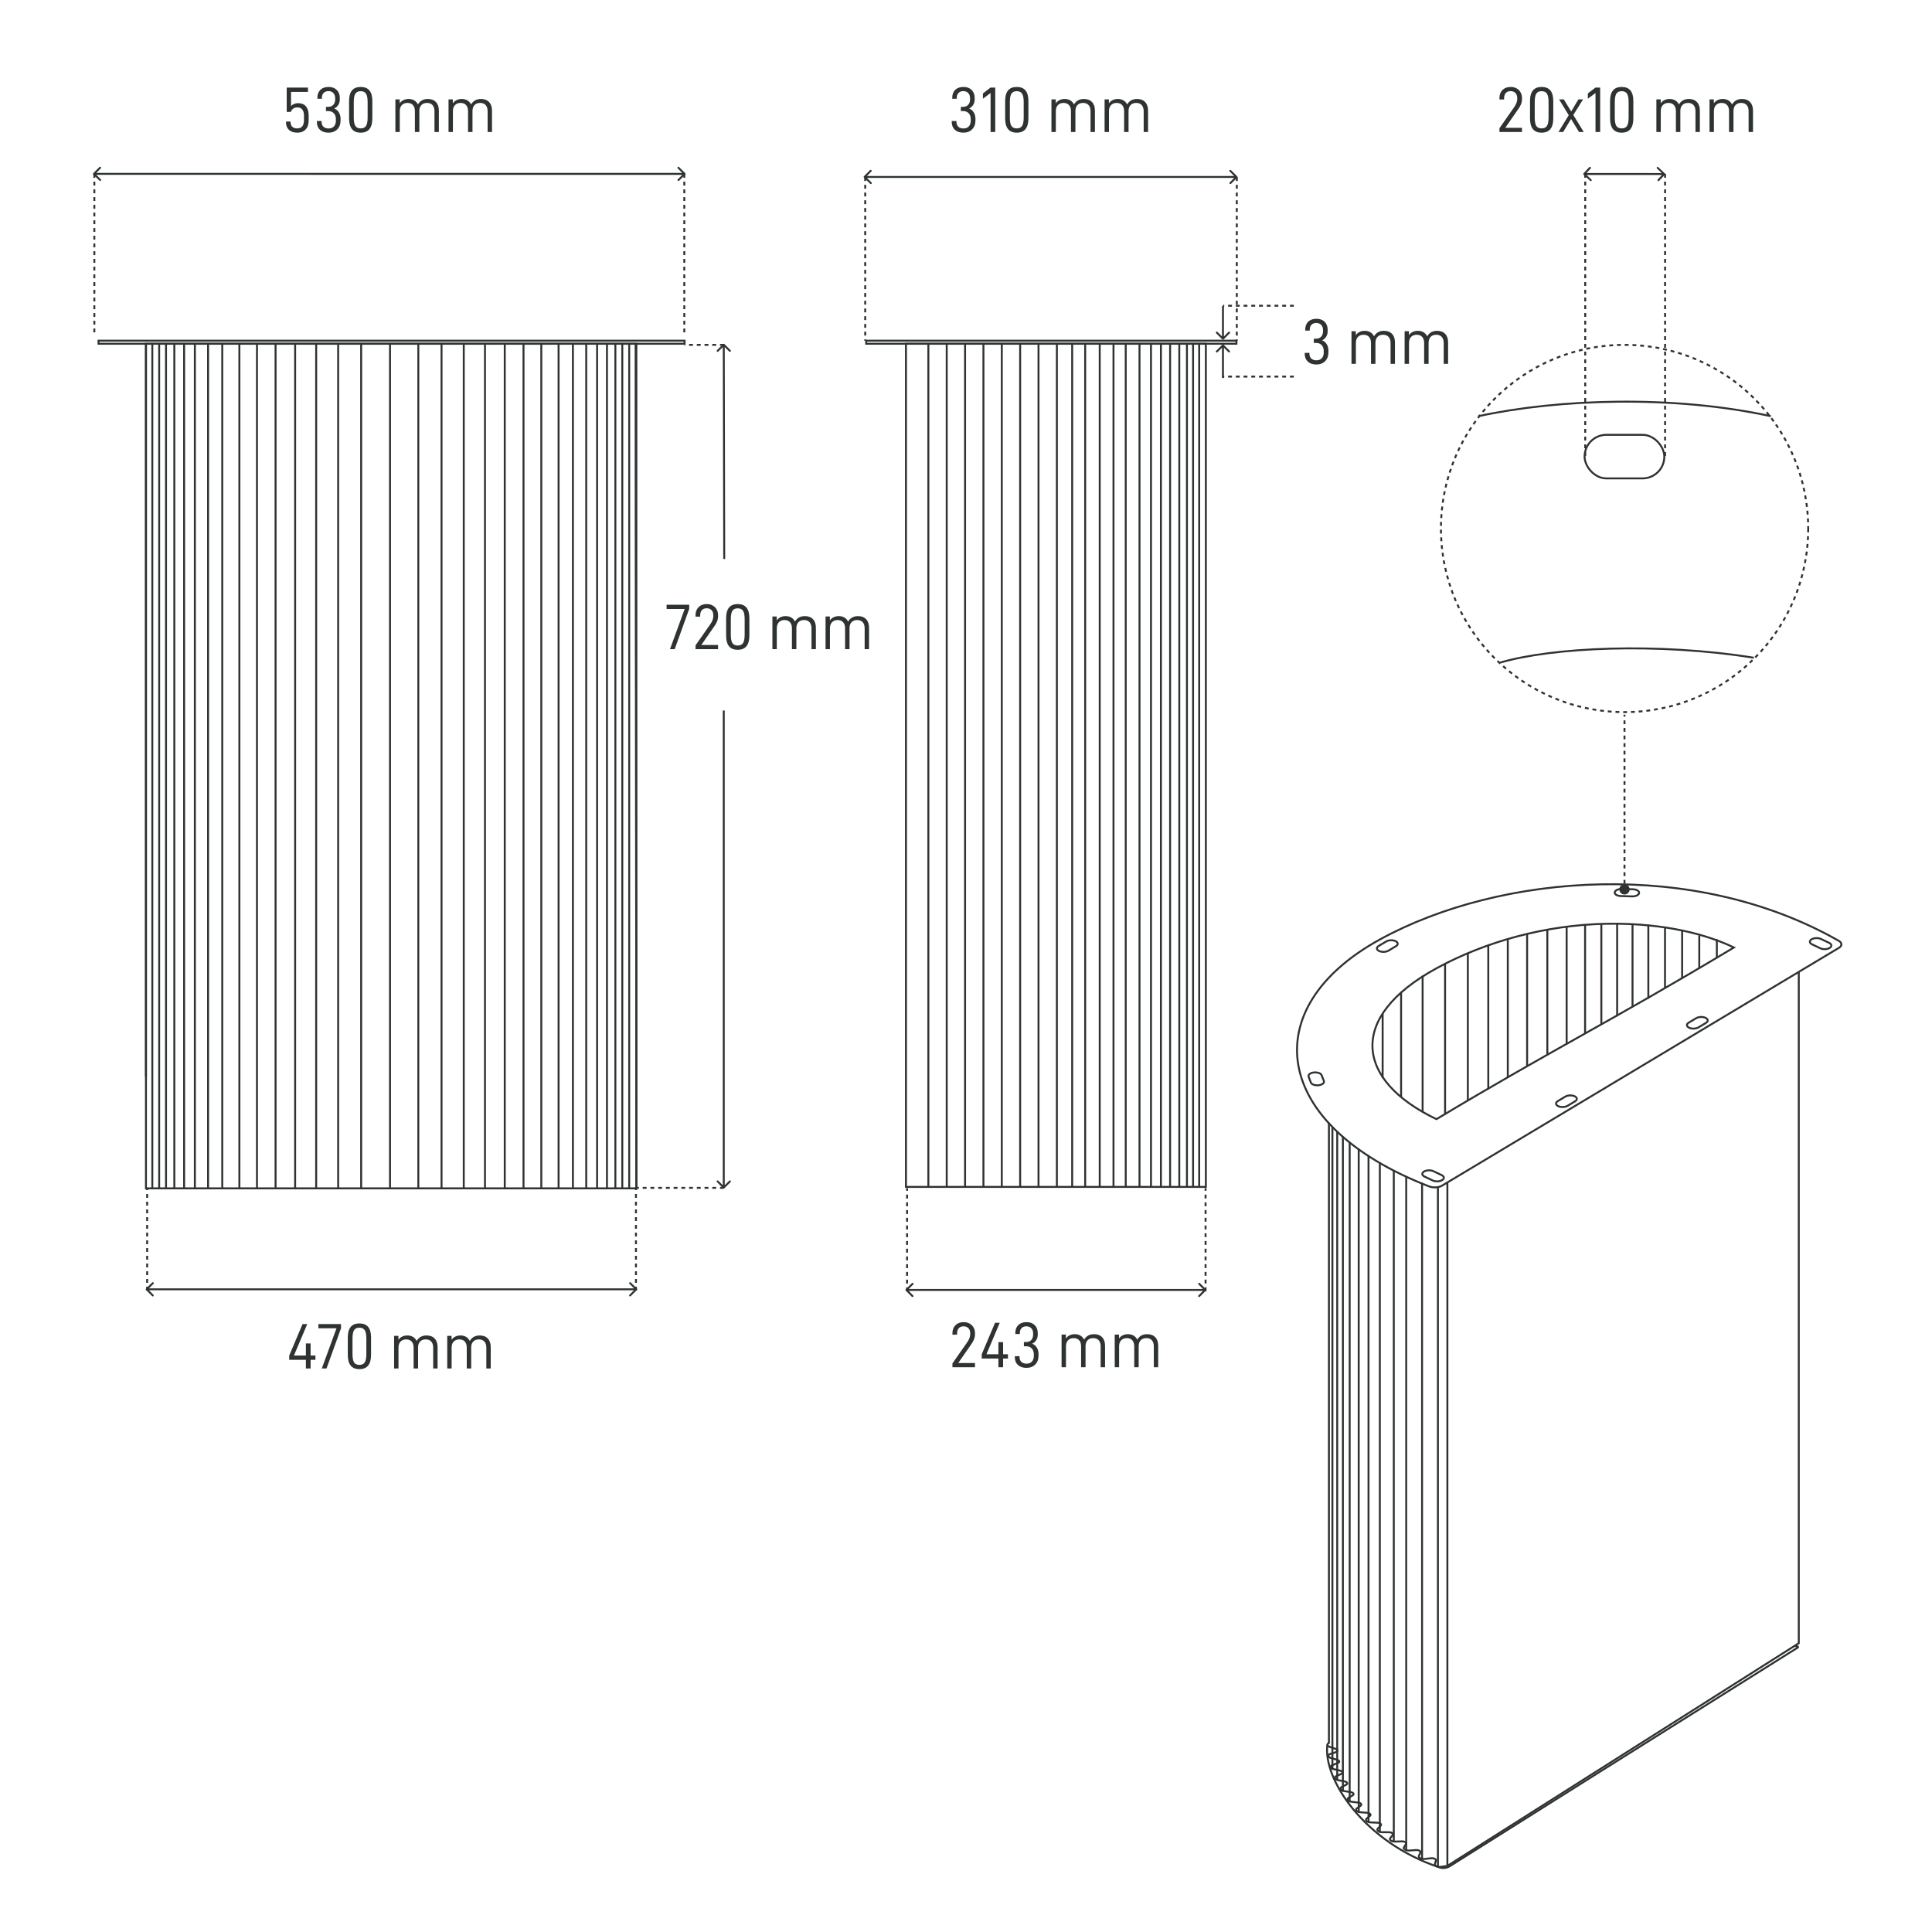 <svg xmlns="http://www.w3.org/2000/svg" fill="none" viewBox="0 0 3000 3000" height="3000" width="3000">
<rect x="0" y="0" width="3000" height="3000" fill="#808080" stroke="none"/>
<g clip-path="url(#clip0_131_7372)">
<rect fill="white" height="3000" width="3000"></rect>
<rect stroke-width="3" stroke="#2E3231" height="1311.52" width="761.487" y="533.747" x="226.651"></rect>
<path stroke-width="3" stroke="#2E3231" d="M226.654 533.747C226.654 981.864 226.654 1223.6 226.654 1671.71M236.526 533.747L236.526 1845.26M247.159 533.747L247.159 1845.26M257.794 533.747L257.794 1845.26M270.707 533.747L270.707 1845.26M285.899 533.747L285.899 1845.26M323.106 533.747L323.106 1845.26M302.602 533.747L302.602 1845.26M371.709 533.747L371.709 1845.26M345.129 533.747L345.129 1845.26M399.048 533.747L399.048 1845.26M427.907 533.747L427.907 1845.26M458.287 533.747L458.287 1845.26M490.944 533.747L490.944 1845.26M525.111 533.747L525.111 1845.26M560.806 533.747L560.806 1845.26M605.615 533.747L605.615 1845.26"></path>
<path stroke-width="3" stroke="#2E3231" d="M986.996 533.747C986.996 981.864 988.144 1397.14 988.144 1845.26M977.027 533.747L977.027 1845.26M966.29 533.747L966.29 1845.26M955.55 533.747L955.55 1845.26M942.512 533.747L942.512 1845.26M927.171 533.747L927.171 1845.26M889.6 533.747L889.6 1845.26M910.304 533.747L910.304 1845.26M840.521 533.747L840.521 1845.26M867.361 533.747L867.361 1845.26M812.915 533.747L812.915 1845.26M783.773 533.747L783.773 1845.26M753.096 533.747L753.096 1845.26M720.118 533.747L720.118 1845.26M685.618 533.747L685.618 1845.26M649.573 533.747L649.573 1845.26"></path>
<rect stroke-width="3" stroke="#2E3231" height="4.752" width="909.983" y="529" x="153"></rect>
<rect stroke-width="3" stroke="#2E3231" height="1309.26" width="465.683" y="533.744" x="1406.77"></rect>
<rect stroke-width="3" stroke="#2E3231" height="4.744" width="574.976" y="529" x="1345"></rect>
<line stroke-width="3" stroke="#2E3231" y2="1843" x2="1441.54" y1="533.744" x1="1441.54"></line>
<line stroke-width="3" stroke="#2E3231" y2="1843" x2="1470.05" y1="533.744" x1="1470.05"></line>
<line stroke-width="3" stroke="#2E3231" y2="1843" x2="1498.55" y1="533.744" x1="1498.55"></line>
<line stroke-width="3" stroke="#2E3231" y2="1843" x2="1527.07" y1="533.744" x1="1527.07"></line>
<line stroke-width="3" stroke="#2E3231" y2="1843" x2="1555.59" y1="533.744" x1="1555.59"></line>
<line stroke-width="3" stroke="#2E3231" y2="1843" x2="1584.09" y1="533.744" x1="1584.09"></line>
<line stroke-width="3" stroke="#2E3231" y2="1843" x2="1612.6" y1="533.744" x1="1612.6"></line>
<line stroke-width="3" stroke="#2E3231" y2="1843" x2="1641.12" y1="533.744" x1="1641.12"></line>
<line stroke-width="3" stroke="#2E3231" y2="1843" x2="1664.88" y1="533.744" x1="1664.88"></line>
<line stroke-width="3" stroke="#2E3231" y2="1843" x2="1707.64" y1="533.744" x1="1707.64"></line>
<line stroke-width="3" stroke="#2E3231" y2="1843" x2="1729.03" y1="533.744" x1="1729.03"></line>
<line stroke-width="3" stroke="#2E3231" y2="1843" x2="1748.03" y1="533.744" x1="1748.03"></line>
<line stroke-width="3" stroke="#2E3231" y2="1843" x2="1769.42" y1="533.744" x1="1769.42"></line>
<line stroke-width="3" stroke="#2E3231" y2="1843" x2="1787.23" y1="533.744" x1="1787.23"></line>
<line stroke-width="3" stroke="#2E3231" y2="1843" x2="1802.67" y1="533.744" x1="1802.67"></line>
<line stroke-width="3" stroke="#2E3231" y2="1843" x2="1816.94" y1="533.744" x1="1816.94"></line>
<line stroke-width="3" stroke="#2E3231" y2="1843" x2="1831.2" y1="533.744" x1="1831.2"></line>
<line stroke-width="3" stroke="#2E3231" y2="1843" x2="1843.07" y1="533.744" x1="1843.07"></line>
<line stroke-width="3" stroke="#2E3231" y2="1843" x2="1852.59" y1="533.744" x1="1852.59"></line>
<line stroke-width="3" stroke="#2E3231" y2="1843" x2="1862.08" y1="533.744" x1="1862.08"></line>
<line stroke-width="3" stroke="#2E3231" y2="1843" x2="1685.06" y1="533.744" x1="1685.06"></line>
<path stroke-width="3" stroke="#2E3231" d="M2140.76 1468.9C2136.93 1471.19 2137.23 1474.68 2141.42 1476.7C2143.45 1477.65 2145.98 1478.1 2148.51 1478.07C2151.28 1478 2154.01 1477.38 2156.01 1476.18L2167.69 1469.2C2171.52 1466.88 2171.22 1463.39 2166.99 1461.4C2165 1460.45 2162.43 1460 2159.93 1460.03C2157.17 1460.09 2154.44 1460.71 2152.44 1461.92L2140.76 1468.93M2649.05 1588.3C2652.88 1585.99 2652.62 1582.5 2648.39 1580.51C2646.39 1579.56 2643.83 1579.1 2641.33 1579.14C2638.57 1579.2 2635.83 1579.82 2633.84 1581.03L2622.15 1588.04C2618.32 1590.33 2618.62 1593.82 2622.82 1595.84C2624.85 1596.79 2627.38 1597.24 2629.91 1597.21C2632.64 1597.14 2635.37 1596.52 2637.37 1595.32L2649.05 1588.34M2841.07 1471.94C2844.9 1469.65 2844.6 1466.16 2840.41 1464.14L2827.59 1458.04C2825.56 1457.09 2823.03 1456.64 2820.49 1456.67C2817.76 1456.73 2815.03 1457.35 2813.04 1458.56C2809.21 1460.88 2809.51 1464.34 2813.7 1466.36L2826.52 1472.49C2828.52 1473.44 2831.08 1473.89 2833.58 1473.86C2836.34 1473.8 2839.07 1473.18 2841.07 1471.97M2047.69 1685.13C2053.29 1684.44 2056.85 1681.48 2055.68 1678.51L2052.15 1669.47C2051.12 1666.83 2046.76 1665.1 2041.93 1665.2C2041.3 1665.2 2040.63 1665.26 2039.97 1665.33C2034.41 1666.01 2030.85 1668.98 2032.01 1671.95L2035.54 1681.02C2036.54 1683.63 2040.93 1685.39 2045.76 1685.29C2046.39 1685.29 2047.06 1685.23 2047.69 1685.16M2517.43 1380.4C2512.17 1380.49 2507.78 1382.71 2507.35 1385.58C2506.88 1388.62 2511.14 1391.23 2516.8 1391.39L2534.12 1391.91C2534.45 1391.91 2534.78 1391.91 2535.11 1391.91C2540.38 1391.81 2544.77 1389.6 2545.2 1386.72C2545.67 1383.69 2541.41 1381.08 2535.75 1380.88L2518.43 1380.36C2518.1 1380.36 2517.77 1380.36 2517.43 1380.36M2855.36 1460.97C2860.58 1463.98 2860.65 1468.71 2855.39 1471.87C2580.73 1636.42 2495.63 1687.45 2239.28 1841.04C2236.38 1842.76 2232.42 1843.71 2228.39 1843.78C2225.19 1843.84 2221.93 1843.35 2219.2 1842.28C1973.38 1747.24 1949.14 1565.21 2142.62 1458.85C2235.75 1407.7 2358.61 1375.6 2486.74 1373.15C2612.19 1370.74 2742.72 1396.71 2855.36 1460.97ZM2230.56 1737.8C2414.68 1627.47 2495.23 1589.41 2692.47 1471.25C2637.43 1445.02 2566.78 1433.05 2493.83 1434.45C2400.46 1436.25 2306.9 1461.92 2230.56 1503.58C2091.07 1579.7 2105.1 1677.97 2230.56 1737.8ZM2445.81 1710.09C2449.64 1707.8 2449.34 1704.31 2445.15 1702.29C2443.12 1701.34 2440.59 1700.89 2438.06 1700.92C2435.33 1700.98 2432.6 1701.6 2430.6 1702.81L2418.91 1709.82C2415.08 1712.11 2415.35 1715.6 2419.58 1717.62C2421.57 1718.57 2424.14 1719.02 2426.64 1718.99C2429.4 1718.93 2432.13 1718.31 2434.13 1717.1L2445.81 1710.09ZM2239.28 1832.52C2243.11 1830.2 2242.81 1826.75 2238.58 1824.72L2225.79 1818.62C2223.76 1817.64 2221.2 1817.22 2218.67 1817.25C2215.94 1817.32 2213.21 1817.94 2211.24 1819.15C2207.41 1821.43 2207.68 1824.92 2211.91 1826.94L2224.73 1833.04C2226.73 1833.99 2229.29 1834.45 2231.82 1834.41C2234.55 1834.35 2237.28 1833.73 2239.28 1832.52Z"></path>
<path stroke-width="3" stroke="#2E3231" d="M2247.48 1836.75V2897.3M2247.48 2897.3L2793.13 2551.57V1509.43M2247.48 2897.3L2237.69 2898.79C2232.46 2899.57 2227.11 2897.12 2228.02 2894.34L2229.72 2889.14C2230.39 2886.96 2226.4 2885 2222.24 2885.46L2212.24 2886.58C2206.91 2887.17 2201.88 2884.52 2203.17 2881.81L2205.62 2876.71C2206.64 2874.59 2202.88 2872.48 2198.65 2872.76L2188.47 2873.49C2183.03 2873.88 2178.37 2871.07 2180.07 2868.42L2183.24 2863.45C2184.57 2861.37 2181.08 2859.15 2176.78 2859.27L2166.45 2859.6C2160.94 2859.79 2156.67 2856.81 2158.74 2854.25L2162.63 2849.44C2164.25 2847.47 2161.1 2845.11 2156.79 2845.08L2146.37 2845.02C2140.82 2844.98 2136.94 2841.88 2139.39 2839.42L2143.98 2834.8C2145.88 2832.89 2143.03 2830.43 2138.71 2830.26L2128.27 2829.79C2122.7 2829.55 2119.28 2826.34 2122.09 2824L2127.33 2819.57C2129.55 2817.73 2127.07 2815.22 2122.74 2814.87L2112.33 2814.02C2106.79 2813.58 2103.83 2810.26 2106.95 2808.04L2112.83 2803.86C2115.3 2802.12 2113.15 2799.53 2108.88 2799.01L2098.54 2797.78C2093.08 2797.13 2090.54 2793.72 2094.01 2791.63L2100.53 2787.71C2103.22 2786.07 2101.48 2783.42 2097.25 2782.75L2087.08 2781.17C2081.67 2780.31 2079.62 2776.82 2083.38 2774.88L2090.47 2771.24C2093.42 2769.73 2092.01 2767.01 2087.87 2766.19L2077.89 2764.22C2072.59 2763.18 2071.01 2759.63 2075.09 2757.87L2082.73 2754.52C2085.9 2753.11 2084.89 2750.39 2080.84 2749.42L2071.11 2747.09C2065.93 2745.87 2064.87 2742.28 2069.21 2740.69L2077.33 2737.65C2080.72 2736.4 2080.09 2733.66 2076.15 2732.54L2066.75 2729.87C2061.73 2728.47 2061.17 2724.88 2065.74 2723.45L2074.35 2720.76C2077.9 2719.64 2077.67 2716.88 2073.91 2715.63L2064.86 2712.62C2060.99 2711.35 2060.18 2708.82 2062.47 2707.21L2063.54 2706.29"></path>
<path stroke-linecap="round" stroke-width="3" stroke="#2E3231" d="M2232.78 2898.35L2232.78 1843.78"></path>
<path stroke-linecap="round" stroke-width="3" stroke="#2E3231" d="M2208.18 2885.48L2208.18 1837.93"></path>
<path stroke-linecap="round" stroke-width="3" stroke="#2E3231" d="M2183.58 2872L2183.58 1827.38M2164.26 2859.12L2164.26 1818.02M2142.59 2844.48L2142.59 1806.3M2125.02 2829.26L2125.02 1795.18M2109.8 2813.45L2109.8 1785.22M2095.75 2797.05L2095.75 1774.68M2085.21 2780.66L2085.21 1765.9M2076.42 2763.68L2076.42 1757.7M2068.94 2746.7L2068.94 1751.26M2063.55 2706.29L2063.54 1744.24"></path>
<path stroke-width="3" stroke="#2E3231" d="M2061.21 2709.22C2053.78 2761.8 2117.76 2860.69 2235.19 2899.69C2240.69 2901.52 2246.67 2900.69 2251.57 2897.6C2333.59 2845.79 2637.98 2654.47 2791.55 2558.34C2792.33 2557.85 2792.04 2556.69 2791.13 2556.54L2786.7 2555.8"></path>
<path stroke-linecap="round" stroke-width="3" stroke="#2E3231" d="M2146.97 1673.03L2146.97 1574.34M2175.61 1702.36L2175.61 1542.79M2209.02 1724.83L2209.02 1516.2M2243.91 1729.63L2243.91 1497.79M2279.26 1707.81L2279.26 1480.74M2310.99 1690.08L2310.99 1468.47M2341.31 1672.35L2341.31 1460.41M2371.31 1654.62L2371.31 1450.74M2402.68 1636.89L2402.68 1444.6M2432.68 1620.53L2432.68 1439.14M2461.32 1604.16L2461.32 1436.42M2486.55 1589.84L2486.55 1435.73M2511.1 1576.89L2511.1 1434.34M2534.97 1561.89L2534.97 1435.73M2559.52 1549.61L2559.52 1437.1M2585.43 1533.25L2585.43 1441.19M2612.02 1518.24L2612.02 1445.28M2638.62 1503.24L2638.62 1453.46M2665.89 1486.88L2665.89 1459.6"></path>
<line stroke-dasharray="6 6" stroke-width="3" stroke="#2E3231" y2="708" x2="2461.53" y1="270" x1="2461.53"></line>
<line stroke-dasharray="6 6" stroke-width="3" stroke="#2E3231" y2="708" x2="2585.53" y1="270" x1="2585.53"></line>
<path fill="#2E3231" d="M2585.08 269.125C2585.7 269.712 2585.76 270.664 2585.22 271.251L2576.34 280.816C2575.79 281.403 2574.85 281.403 2574.23 280.816C2573.61 280.229 2573.54 279.277 2574.09 278.69L2581.98 270.187L2572.98 261.683C2572.36 261.095 2572.29 260.144 2572.84 259.557C2573.38 258.97 2574.33 258.97 2574.95 259.557L2585.08 269.125ZM2459 271.234C2458.38 270.647 2458.32 269.695 2458.86 269.108L2467.74 259.543C2468.29 258.956 2469.23 258.956 2469.85 259.543C2470.47 260.13 2470.54 261.082 2469.99 261.669L2462.1 270.172L2471.1 278.676C2471.72 279.263 2471.79 280.215 2471.24 280.802C2470.7 281.389 2469.75 281.389 2469.13 280.802L2459 271.234ZM2584.19 271.691L2460.08 271.675L2459.89 268.668L2584 268.684L2584.19 271.691Z"></path>
<path fill="#2E3231" d="M2328.34 199.1L2351.54 165.9C2354.47 161.567 2355.94 157.533 2355.94 153.8L2355.94 152.3C2355.94 148.967 2355 146.333 2353.14 144.4C2351.27 142.467 2348.77 141.5 2345.64 141.5C2342.5 141.5 2340.04 142.467 2338.24 144.4C2336.44 146.267 2335.54 149.033 2335.54 152.7L2335.54 154.5L2328.34 154.5L2328.34 152.3C2328.34 147.1 2329.9 142.933 2333.04 139.8C2336.24 136.6 2340.5 135 2345.84 135C2349.3 135 2352.37 135.767 2355.04 137.3C2357.7 138.767 2359.74 140.8 2361.14 143.4C2362.6 146 2363.34 148.9 2363.34 152.1L2363.34 153.8C2363.34 156.6 2362.84 159.267 2361.84 161.8C2360.84 164.333 2359.34 166.967 2357.34 169.7L2337.34 198.5L2363.34 198.5L2363.34 205L2328.34 205L2328.34 199.1ZM2375.81 183.9L2375.81 156.7C2375.81 142.233 2381.81 135 2393.81 135C2405.88 135 2411.91 142.233 2411.91 156.7L2411.91 183.9C2411.91 198.633 2405.88 206 2393.81 206C2381.81 206 2375.81 198.633 2375.81 183.9ZM2393.81 199.4C2397.68 199.4 2400.45 198.1 2402.11 195.5C2403.78 192.9 2404.61 188.567 2404.61 182.5L2404.61 158.5C2404.61 152.433 2403.78 148.1 2402.11 145.5C2400.45 142.9 2397.68 141.6 2393.81 141.6C2389.95 141.6 2387.18 142.9 2385.51 145.5C2383.91 148.1 2383.11 152.433 2383.11 158.5L2383.11 182.5C2383.11 188.567 2383.91 192.9 2385.51 195.5C2387.18 198.1 2389.95 199.4 2393.81 199.4ZM2451.93 205L2439.53 184.7L2427.23 205L2419.93 205L2435.93 178.9L2420.93 154.3L2428.23 154.3L2439.73 173.1L2450.93 154.3L2458.23 154.3L2443.03 178.5L2459.23 205L2451.93 205ZM2477.52 144.4L2465.62 153.3L2465.62 145.1L2477.42 136L2484.72 136L2484.72 205L2477.52 205L2477.52 144.4ZM2500.13 183.9L2500.13 156.7C2500.13 142.233 2506.13 135 2518.13 135C2530.2 135 2536.23 142.233 2536.23 156.7L2536.23 183.9C2536.23 198.633 2530.2 206 2518.13 206C2506.13 206 2500.13 198.633 2500.13 183.9ZM2518.13 199.4C2522 199.4 2524.76 198.1 2526.43 195.5C2528.1 192.9 2528.93 188.567 2528.93 182.5L2528.93 158.5C2528.93 152.433 2528.1 148.1 2526.43 145.5C2524.76 142.9 2522 141.6 2518.13 141.6C2514.26 141.6 2511.5 142.9 2509.83 145.5C2508.23 148.1 2507.43 152.433 2507.43 158.5L2507.43 182.5C2507.43 188.567 2508.23 192.9 2509.83 195.5C2511.5 198.1 2514.26 199.4 2518.13 199.4ZM2572.03 154.3L2578.73 154.3L2578.73 160.5C2580.19 158.3 2582.09 156.633 2584.43 155.5C2586.83 154.3 2589.49 153.7 2592.43 153.7C2595.89 153.7 2598.86 154.433 2601.33 155.9C2603.79 157.367 2605.69 159.467 2607.03 162.2C2610.36 156.533 2615.49 153.7 2622.43 153.7C2627.83 153.7 2632.03 155.3 2635.03 158.5C2638.03 161.633 2639.53 166.033 2639.53 171.7L2639.53 205L2632.73 205L2632.73 172.7C2632.73 168.5 2631.69 165.3 2629.63 163.1C2627.63 160.9 2624.79 159.8 2621.13 159.8C2617.39 159.8 2614.46 160.933 2612.33 163.2C2610.26 165.4 2609.23 168.467 2609.23 172.4L2609.23 205L2602.33 205L2602.33 172.7C2602.33 168.5 2601.29 165.3 2599.23 163.1C2597.23 160.9 2594.39 159.8 2590.73 159.8C2587.13 159.8 2584.23 160.933 2582.03 163.2C2579.89 165.4 2578.83 168.567 2578.83 172.7L2578.83 205L2572.03 205L2572.03 154.3ZM2654.54 154.3L2661.24 154.3L2661.24 160.5C2662.71 158.3 2664.61 156.633 2666.94 155.5C2669.34 154.3 2672.01 153.7 2674.94 153.7C2678.41 153.7 2681.38 154.433 2683.84 155.9C2686.31 157.367 2688.21 159.467 2689.54 162.2C2692.88 156.533 2698.01 153.7 2704.94 153.7C2710.34 153.7 2714.54 155.3 2717.54 158.5C2720.54 161.633 2722.04 166.033 2722.04 171.7L2722.04 205L2715.24 205L2715.24 172.7C2715.24 168.5 2714.21 165.3 2712.14 163.1C2710.14 160.9 2707.31 159.8 2703.64 159.8C2699.91 159.8 2696.98 160.933 2694.84 163.2C2692.78 165.4 2691.74 168.467 2691.74 172.4L2691.74 205L2684.84 205L2684.84 172.7C2684.84 168.5 2683.81 165.3 2681.74 163.1C2679.74 160.9 2676.91 159.8 2673.24 159.8C2669.64 159.8 2666.74 160.933 2664.54 163.2C2662.41 165.4 2661.34 168.567 2661.34 172.7L2661.34 205L2654.54 205L2654.54 154.3Z"></path>
<path stroke-width="3" stroke="#2E3231" d="M2295.58 646.261C2421.02 619.04 2599.15 613.404 2749.68 646.258"></path>
<path stroke-width="3" stroke="#2E3231" d="M2329.45 1028.86C2410.99 1005.02 2574.06 997.497 2723.33 1021.33"></path>
<rect stroke-width="3" stroke="#2E3231" rx="33.836" height="67.672" width="123.822" y="675.188" x="2460.54"></rect>
<circle stroke-dasharray="6 6" stroke-width="3" stroke="#2E3231" r="285.134" cy="820.632" cx="2522.63"></circle>
<path fill="#2E3231" d="M2522.5 1373C2518.08 1373 2514.5 1376.58 2514.5 1381C2514.5 1385.42 2518.08 1389 2522.5 1389C2526.92 1389 2530.5 1385.42 2530.5 1381C2530.5 1376.58 2526.92 1373 2522.5 1373ZM2521 1109.77L2521 1112.71L2524 1112.71L2524 1109.77H2521ZM2521 1118.61L2521 1124.51L2524 1124.51L2524 1118.61L2521 1118.61ZM2521 1130.4L2521 1136.3L2524 1136.3L2524 1130.4L2521 1130.4ZM2521 1142.2L2521 1148.09L2524 1148.09L2524 1142.2L2521 1142.2ZM2521 1153.99L2521 1159.89L2524 1159.89L2524 1153.99L2521 1153.99ZM2521 1165.78L2521 1171.68L2524 1171.68L2524 1165.78L2521 1165.78ZM2521 1177.57L2521 1183.47L2524 1183.47L2524 1177.57L2521 1177.57ZM2521 1189.37L2521 1195.26L2524 1195.26L2524 1189.37L2521 1189.37ZM2521 1201.16L2521 1207.06L2524 1207.06L2524 1201.16L2521 1201.16ZM2521 1212.95L2521 1218.85L2524 1218.85L2524 1212.95L2521 1212.95ZM2521 1224.75L2521 1230.64L2524 1230.64L2524 1224.75L2521 1224.75ZM2521 1236.54L2521 1242.43L2524 1242.43L2524 1236.54L2521 1236.54ZM2521 1248.33L2521 1254.23L2524 1254.23L2524 1248.33L2521 1248.33ZM2521 1260.12L2521 1266.02L2524 1266.02L2524 1260.12L2521 1260.12ZM2521 1271.92L2521 1277.81L2524 1277.81L2524 1271.92L2521 1271.92ZM2521 1283.71L2521 1289.61L2524 1289.61L2524 1283.71L2521 1283.71ZM2521 1295.5L2521 1301.4L2524 1301.4L2524 1295.5L2521 1295.5ZM2521 1307.3L2521 1313.19L2524 1313.19L2524 1307.3L2521 1307.3ZM2521 1319.09L2521 1324.98L2524 1324.98L2524 1319.09L2521 1319.09ZM2521 1330.88L2521 1336.78L2524 1336.78L2524 1330.88L2521 1330.88ZM2521 1342.67L2521 1348.57L2524 1348.57L2524 1342.67L2521 1342.67ZM2521 1354.47L2521 1360.36L2524 1360.36L2524 1354.47L2521 1354.47ZM2521 1366.26L2521 1372.16L2524 1372.16L2524 1366.26L2521 1366.26ZM2521 1378.05L2521 1381L2524 1381L2524 1378.05L2521 1378.05Z"></path>
<line stroke-dasharray="6 6" stroke-width="3" stroke="#2E3231" y2="535.5" x2="1063.01" y1="535.5" x1="1124.01"></line>
<line stroke-dasharray="6 6" stroke-width="3" stroke="#2E3231" y2="1844.5" x2="988.008" y1="1844.5" x1="1124.01"></line>
<path fill="#2E3231" d="M1124.91 1845.06C1124.33 1845.65 1123.38 1845.65 1122.79 1845.06L1113.25 1835.52C1112.66 1834.94 1112.66 1833.99 1113.25 1833.4C1113.83 1832.81 1114.78 1832.81 1115.37 1833.4L1123.85 1841.88L1132.34 1833.39C1132.92 1832.8 1133.87 1832.8 1134.46 1833.39C1135.05 1833.97 1135.05 1834.92 1134.46 1835.51L1124.91 1845.06ZM1122.79 534.249C1123.37 533.662 1124.32 533.659 1124.91 534.243L1134.48 543.761C1135.06 544.345 1135.07 545.295 1134.48 545.882C1133.9 546.47 1132.95 546.473 1132.36 545.889L1123.86 537.428L1115.39 545.938C1114.81 546.526 1113.86 546.529 1113.27 545.945C1112.68 545.36 1112.68 544.411 1113.26 543.823L1122.79 534.249ZM1122.35 1844L1122.35 1103.31L1125.35 1103.31L1125.35 1844L1122.35 1844ZM1123.08 868.004L1122.35 535.311L1125.35 535.302L1126.08 867.995L1123.08 868.004Z"></path>
<path fill="#2E3231" d="M1070.17 939L1070.17 945.6L1047.67 1008L1040.37 1008L1063.17 945.6L1035.07 945.6L1035.07 939L1070.17 939ZM1080.03 1002.1L1103.23 968.9C1106.17 964.567 1107.63 960.534 1107.63 956.8L1107.63 955.3C1107.63 951.967 1106.7 949.334 1104.83 947.4C1102.97 945.467 1100.47 944.5 1097.33 944.5C1094.2 944.5 1091.73 945.467 1089.93 947.4C1088.13 949.267 1087.23 952.034 1087.23 955.7L1087.23 957.5L1080.03 957.5L1080.03 955.3C1080.03 950.1 1081.6 945.934 1084.73 942.8C1087.93 939.6 1092.2 938 1097.53 938C1101 938 1104.07 938.767 1106.73 940.3C1109.4 941.767 1111.43 943.8 1112.83 946.4C1114.3 949 1115.03 951.9 1115.03 955.1L1115.03 956.8C1115.03 959.6 1114.53 962.267 1113.53 964.8C1112.53 967.334 1111.03 969.967 1109.03 972.7L1089.03 1001.5L1115.03 1001.5L1115.03 1008L1080.03 1008L1080.03 1002.1ZM1127.51 986.9L1127.51 959.7C1127.51 945.234 1133.51 938 1145.51 938C1157.58 938 1163.61 945.234 1163.61 959.7L1163.61 986.9C1163.61 1001.63 1157.58 1009 1145.51 1009C1133.51 1009 1127.51 1001.63 1127.51 986.9ZM1145.51 1002.4C1149.38 1002.4 1152.15 1001.1 1153.81 998.5C1155.48 995.9 1156.31 991.567 1156.31 985.5L1156.31 961.5C1156.31 955.434 1155.48 951.1 1153.81 948.5C1152.15 945.9 1149.38 944.6 1145.51 944.6C1141.65 944.6 1138.88 945.9 1137.21 948.5C1135.61 951.1 1134.81 955.434 1134.81 961.5L1134.81 985.5C1134.81 991.567 1135.61 995.9 1137.21 998.5C1138.88 1001.1 1141.65 1002.4 1145.51 1002.4ZM1199.41 957.3L1206.11 957.3L1206.11 963.5C1207.57 961.3 1209.47 959.634 1211.81 958.5C1214.21 957.3 1216.87 956.7 1219.81 956.7C1223.27 956.7 1226.24 957.434 1228.71 958.9C1231.17 960.367 1233.07 962.467 1234.41 965.2C1237.74 959.534 1242.87 956.7 1249.81 956.7C1255.21 956.7 1259.41 958.3 1262.41 961.5C1265.41 964.634 1266.91 969.034 1266.91 974.7L1266.91 1008L1260.11 1008L1260.11 975.7C1260.11 971.5 1259.07 968.3 1257.01 966.1C1255.01 963.9 1252.17 962.8 1248.51 962.8C1244.77 962.8 1241.84 963.934 1239.71 966.2C1237.64 968.4 1236.61 971.467 1236.61 975.4L1236.61 1008L1229.71 1008L1229.71 975.7C1229.71 971.5 1228.67 968.3 1226.61 966.1C1224.61 963.9 1221.77 962.8 1218.11 962.8C1214.51 962.8 1211.61 963.934 1209.41 966.2C1207.27 968.4 1206.21 971.567 1206.21 975.7L1206.21 1008L1199.41 1008L1199.41 957.3ZM1281.93 957.3L1288.63 957.3L1288.63 963.5C1290.09 961.3 1291.99 959.634 1294.33 958.5C1296.73 957.3 1299.39 956.7 1302.33 956.7C1305.79 956.7 1308.76 957.434 1311.23 958.9C1313.69 960.367 1315.59 962.467 1316.93 965.2C1320.26 959.534 1325.39 956.7 1332.33 956.7C1337.73 956.7 1341.93 958.3 1344.93 961.5C1347.93 964.634 1349.43 969.034 1349.43 974.7L1349.43 1008L1342.63 1008L1342.63 975.7C1342.63 971.5 1341.59 968.3 1339.53 966.1C1337.53 963.9 1334.69 962.8 1331.03 962.8C1327.29 962.8 1324.36 963.934 1322.23 966.2C1320.16 968.4 1319.13 971.467 1319.13 975.4L1319.13 1008L1312.23 1008L1312.23 975.7C1312.23 971.5 1311.19 968.3 1309.13 966.1C1307.13 963.9 1304.29 962.8 1300.63 962.8C1297.03 962.8 1294.13 963.934 1291.93 966.2C1289.79 968.4 1288.73 971.567 1288.73 975.7L1288.73 1008L1281.93 1008L1281.93 957.3Z"></path>
<line stroke-dasharray="6 6" stroke-width="3" stroke="#2E3231" y2="520" x2="146.5" y1="270.078" x1="146.5"></line>
<line stroke-dasharray="6 6" stroke-width="3" stroke="#2E3231" y2="520.001" x2="1062.57" y1="270.078" x1="1062.57"></line>
<path fill="#2E3231" d="M1064.06 268.924C1064.64 269.51 1064.65 270.459 1064.07 271.045L1054.57 280.591C1053.99 281.177 1053.04 281.177 1052.45 280.591C1051.86 280.005 1051.85 279.056 1052.44 278.47L1060.88 269.985L1052.35 261.499C1051.76 260.913 1051.76 259.963 1052.34 259.378C1052.92 258.792 1053.87 258.792 1054.46 259.378L1064.06 268.924ZM144.859 271.036C144.27 270.45 144.265 269.5 144.848 268.914L154.345 259.369C154.928 258.783 155.878 258.783 156.466 259.369C157.055 259.954 157.06 260.904 156.477 261.49L148.036 269.975L156.564 278.461C157.153 279.046 157.158 279.996 156.575 280.582C155.992 281.168 155.042 281.168 154.453 280.582L144.859 271.036ZM1063.01 271.485L145.922 271.475L145.907 268.475L1062.99 268.485L1063.01 271.485Z"></path>
<path fill="#2E3231" d="M461.608 206C456.141 206 451.841 204.567 448.708 201.7C445.641 198.833 444.108 194.933 444.108 190V188.7H451.108V189.4C451.108 192.6 452.008 195.067 453.808 196.8C455.608 198.533 458.174 199.4 461.508 199.4C468.508 199.4 472.008 195.067 472.008 186.4V179.9C472.008 175.5 471.141 172.233 469.408 170.1C467.741 167.9 465.141 166.8 461.608 166.8C459.141 166.8 457.041 167.433 455.308 168.7C453.574 169.9 452.341 171.6 451.608 173.8H445.208V136H478.208V142.7H451.908V164.7C453.108 163.367 454.641 162.3 456.508 161.5C458.374 160.633 460.408 160.2 462.608 160.2C468.141 160.2 472.308 161.867 475.108 165.2C477.908 168.533 479.308 173.3 479.308 179.5V187C479.308 193 477.741 197.667 474.608 201C471.474 204.333 467.141 206 461.608 206ZM510.145 206C504.612 206 500.212 204.533 496.945 201.6C493.679 198.6 492.045 194.567 492.045 189.5V187.9H499.345V189.2C499.345 192.4 500.312 194.933 502.245 196.8C504.245 198.6 506.912 199.5 510.245 199.5C513.779 199.5 516.545 198.433 518.545 196.3C520.545 194.1 521.545 191.167 521.545 187.5V184.9C521.545 181.1 520.479 178.1 518.345 175.9C516.279 173.633 513.412 172.5 509.745 172.5H506.145V165.9H509.645C512.979 165.9 515.612 164.867 517.545 162.8C519.479 160.667 520.445 157.9 520.445 154.5V152.5C520.445 149.167 519.512 146.5 517.645 144.5C515.779 142.5 513.245 141.5 510.045 141.5C506.845 141.5 504.345 142.433 502.545 144.3C500.745 146.167 499.845 148.667 499.845 151.8V153.4H492.845V151.6C492.845 146.533 494.379 142.5 497.445 139.5C500.579 136.5 504.845 135 510.245 135C515.579 135 519.812 136.567 522.945 139.7C526.079 142.767 527.645 146.9 527.645 152.1V154.3C527.645 157.633 526.845 160.533 525.245 163C523.645 165.467 521.545 167.3 518.945 168.5C522.145 169.7 524.579 171.733 526.245 174.6C527.979 177.4 528.845 180.767 528.845 184.7V187.1C528.845 192.833 527.112 197.433 523.645 200.9C520.245 204.3 515.745 206 510.145 206ZM542.057 183.9V156.7C542.057 142.233 548.057 135 560.057 135C572.124 135 578.157 142.233 578.157 156.7V183.9C578.157 198.633 572.124 206 560.057 206C548.057 206 542.057 198.633 542.057 183.9ZM560.057 199.4C563.924 199.4 566.69 198.1 568.357 195.5C570.024 192.9 570.857 188.567 570.857 182.5V158.5C570.857 152.433 570.024 148.1 568.357 145.5C566.69 142.9 563.924 141.6 560.057 141.6C556.19 141.6 553.424 142.9 551.757 145.5C550.157 148.1 549.357 152.433 549.357 158.5V182.5C549.357 188.567 550.157 192.9 551.757 195.5C553.424 198.1 556.19 199.4 560.057 199.4ZM613.953 154.3H620.653V160.5C622.12 158.3 624.02 156.633 626.353 155.5C628.753 154.3 631.42 153.7 634.353 153.7C637.82 153.7 640.786 154.433 643.253 155.9C645.72 157.367 647.62 159.467 648.953 162.2C652.286 156.533 657.42 153.7 664.353 153.7C669.753 153.7 673.953 155.3 676.953 158.5C679.953 161.633 681.453 166.033 681.453 171.7V205H674.653V172.7C674.653 168.5 673.62 165.3 671.553 163.1C669.553 160.9 666.72 159.8 663.053 159.8C659.32 159.8 656.386 160.933 654.253 163.2C652.186 165.4 651.153 168.467 651.153 172.4V205H644.253V172.7C644.253 168.5 643.22 165.3 641.153 163.1C639.153 160.9 636.32 159.8 632.653 159.8C629.053 159.8 626.153 160.933 623.953 163.2C621.82 165.4 620.753 168.567 620.753 172.7V205H613.953V154.3ZM696.473 154.3H703.173V160.5C704.639 158.3 706.539 156.633 708.873 155.5C711.273 154.3 713.939 153.7 716.873 153.7C720.339 153.7 723.306 154.433 725.773 155.9C728.239 157.367 730.139 159.467 731.473 162.2C734.806 156.533 739.939 153.7 746.873 153.7C752.273 153.7 756.473 155.3 759.473 158.5C762.473 161.633 763.973 166.033 763.973 171.7V205H757.173V172.7C757.173 168.5 756.139 165.3 754.073 163.1C752.073 160.9 749.239 159.8 745.573 159.8C741.839 159.8 738.906 160.933 736.773 163.2C734.706 165.4 733.673 168.467 733.673 172.4V205H726.773V172.7C726.773 168.5 725.739 165.3 723.673 163.1C721.673 160.9 718.839 159.8 715.173 159.8C711.573 159.8 708.673 160.933 706.473 163.2C704.339 165.4 703.273 168.567 703.273 172.7V205H696.473V154.3Z"></path>
<path fill="#2E3231" d="M489.8 2111.5H482.3V2125H475V2111.5H449.1V2104.9L469.8 2056H477.1L456.4 2104.9H475V2086.1H482.3V2104.9H489.8V2111.5ZM529.498 2056V2062.6L506.998 2125H499.698L522.498 2062.6H494.398V2056H529.498ZM540.065 2103.9V2076.7C540.065 2062.23 546.065 2055 558.065 2055C570.132 2055 576.165 2062.23 576.165 2076.7V2103.9C576.165 2118.63 570.132 2126 558.065 2126C546.065 2126 540.065 2118.63 540.065 2103.9ZM558.065 2119.4C561.932 2119.4 564.698 2118.1 566.365 2115.5C568.032 2112.9 568.865 2108.57 568.865 2102.5V2078.5C568.865 2072.43 568.032 2068.1 566.365 2065.5C564.698 2062.9 561.932 2061.6 558.065 2061.6C554.198 2061.6 551.432 2062.9 549.765 2065.5C548.165 2068.1 547.365 2072.43 547.365 2078.5V2102.5C547.365 2108.57 548.165 2112.9 549.765 2115.5C551.432 2118.1 554.198 2119.4 558.065 2119.4ZM611.961 2074.3H618.661V2080.5C620.128 2078.3 622.028 2076.63 624.361 2075.5C626.761 2074.3 629.428 2073.7 632.361 2073.7C635.828 2073.7 638.794 2074.43 641.261 2075.9C643.728 2077.37 645.628 2079.47 646.961 2082.2C650.294 2076.53 655.428 2073.7 662.361 2073.7C667.761 2073.7 671.961 2075.3 674.961 2078.5C677.961 2081.63 679.461 2086.03 679.461 2091.7V2125H672.661V2092.7C672.661 2088.5 671.628 2085.3 669.561 2083.1C667.561 2080.9 664.728 2079.8 661.061 2079.8C657.328 2079.8 654.394 2080.93 652.261 2083.2C650.194 2085.4 649.161 2088.47 649.161 2092.4V2125H642.261V2092.7C642.261 2088.5 641.228 2085.3 639.161 2083.1C637.161 2080.9 634.328 2079.8 630.661 2079.8C627.061 2079.8 624.161 2080.93 621.961 2083.2C619.828 2085.4 618.761 2088.57 618.761 2092.7V2125H611.961V2074.3ZM694.48 2074.3H701.18V2080.5C702.647 2078.3 704.547 2076.63 706.88 2075.5C709.28 2074.3 711.947 2073.7 714.88 2073.7C718.347 2073.7 721.314 2074.43 723.78 2075.9C726.247 2077.37 728.147 2079.47 729.48 2082.2C732.814 2076.53 737.947 2073.7 744.88 2073.7C750.28 2073.7 754.48 2075.3 757.48 2078.5C760.48 2081.63 761.98 2086.03 761.98 2091.7V2125H755.18V2092.7C755.18 2088.5 754.147 2085.3 752.08 2083.1C750.08 2080.9 747.247 2079.8 743.58 2079.8C739.847 2079.8 736.914 2080.93 734.78 2083.2C732.714 2085.4 731.68 2088.47 731.68 2092.4V2125H724.78V2092.7C724.78 2088.5 723.747 2085.3 721.68 2083.1C719.68 2080.9 716.847 2079.8 713.18 2079.8C709.58 2079.8 706.68 2080.93 704.48 2083.2C702.347 2085.4 701.28 2088.57 701.28 2092.7V2125H694.48V2074.3Z"></path>
<line stroke-dasharray="6 6" stroke-width="3" stroke="#2E3231" transform="matrix(7.2033e-08 -1 -1 -2.65251e-08 227 2004)" y2="-1.5" x2="159" y1="-1.5"></line>
<line stroke-dasharray="6 6" stroke-width="3" stroke="#2E3231" transform="matrix(5.89658e-08 -1 -1 -3.24033e-08 986 2004)" y2="-1.5" x2="159" y1="-1.5"></line>
<path fill="#2E3231" d="M989.056 2003.08C989.645 2002.49 989.648 2001.54 989.065 2000.95L979.556 1991.41C978.973 1990.82 978.023 1990.82 977.435 1991.41C976.847 1991.99 976.843 1992.94 977.427 1993.53L985.879 2002.02L977.36 2010.5C976.772 2011.09 976.768 2012.04 977.352 2012.62C977.935 2013.21 978.885 2013.21 979.473 2012.62L989.056 2003.08ZM226.702 2000.96C226.113 2001.55 226.11 2002.5 226.693 2003.08L236.201 2012.63C236.785 2013.21 237.735 2013.21 238.323 2012.63C238.911 2012.04 238.915 2011.09 238.331 2010.51L229.879 2002.02L238.398 1993.54C238.986 1992.95 238.989 1992 238.406 1991.41C237.823 1990.83 236.873 1990.83 236.285 1991.41L226.702 2000.96ZM988.006 2000.52L227.764 2000.52L227.752 2003.52L987.994 2003.52L988.006 2000.52Z"></path>
<line stroke-dasharray="6 6" stroke-width="3" stroke="#2E3231" y2="529.004" x2="1343.5" y1="275.004" x1="1343.5"></line>
<path stroke-dasharray="6 6" stroke-width="3" stroke="#2E3231" d="M1920.5 275.004L1920.5 529.003"></path>
<path fill="#2E3231" d="M1921.05 273.708C1921.64 274.294 1921.65 275.244 1921.07 275.83L1911.6 285.376C1911.02 285.962 1910.07 285.962 1909.48 285.376C1908.89 284.79 1908.88 283.84 1909.46 283.255L1917.88 274.769L1909.32 266.283C1908.73 265.698 1908.73 264.748 1909.31 264.162C1909.89 263.576 1910.84 263.576 1911.43 264.162L1921.05 273.708ZM1341.52 275.82C1340.93 275.235 1340.93 274.285 1341.51 273.699L1350.97 264.153C1351.55 263.567 1352.5 263.567 1353.09 264.153C1353.68 264.739 1353.69 265.688 1353.11 266.274L1344.7 274.76L1353.25 283.245C1353.84 283.831 1353.85 284.781 1353.27 285.367C1352.69 285.953 1351.74 285.953 1351.15 285.367L1341.52 275.82ZM1920.01 276.269L1342.59 276.26L1342.56 273.26L1919.99 273.269L1920.01 276.269Z"></path>
<path fill="#2E3231" d="M1495.97 206C1490.44 206 1486.04 204.533 1482.77 201.6C1479.5 198.6 1477.87 194.567 1477.87 189.5V187.9H1485.17V189.2C1485.17 192.4 1486.14 194.933 1488.07 196.8C1490.07 198.6 1492.74 199.5 1496.07 199.5C1499.6 199.5 1502.37 198.433 1504.37 196.3C1506.37 194.1 1507.37 191.167 1507.37 187.5V184.9C1507.37 181.1 1506.3 178.1 1504.17 175.9C1502.1 173.633 1499.24 172.5 1495.57 172.5H1491.97V165.9H1495.47C1498.8 165.9 1501.44 164.867 1503.37 162.8C1505.3 160.667 1506.27 157.9 1506.27 154.5V152.5C1506.27 149.167 1505.34 146.5 1503.47 144.5C1501.6 142.5 1499.07 141.5 1495.87 141.5C1492.67 141.5 1490.17 142.433 1488.37 144.3C1486.57 146.167 1485.67 148.667 1485.67 151.8V153.4H1478.67V151.6C1478.67 146.533 1480.2 142.5 1483.27 139.5C1486.4 136.5 1490.67 135 1496.07 135C1501.4 135 1505.64 136.567 1508.77 139.7C1511.9 142.767 1513.47 146.9 1513.47 152.1V154.3C1513.47 157.633 1512.67 160.533 1511.07 163C1509.47 165.467 1507.37 167.3 1504.77 168.5C1507.97 169.7 1510.4 171.733 1512.07 174.6C1513.8 177.4 1514.67 180.767 1514.67 184.7V187.1C1514.67 192.833 1512.94 197.433 1509.47 200.9C1506.07 204.3 1501.57 206 1495.97 206ZM1538.18 144.4L1526.28 153.3V145.1L1538.08 136H1545.38V205H1538.18V144.4ZM1560.79 183.9V156.7C1560.79 142.233 1566.79 135 1578.79 135C1590.86 135 1596.89 142.233 1596.89 156.7V183.9C1596.89 198.633 1590.86 206 1578.79 206C1566.79 206 1560.79 198.633 1560.79 183.9ZM1578.79 199.4C1582.66 199.4 1585.43 198.1 1587.09 195.5C1588.76 192.9 1589.59 188.567 1589.59 182.5V158.5C1589.59 152.433 1588.76 148.1 1587.09 145.5C1585.43 142.9 1582.66 141.6 1578.79 141.6C1574.93 141.6 1572.16 142.9 1570.49 145.5C1568.89 148.1 1568.09 152.433 1568.09 158.5V182.5C1568.09 188.567 1568.89 192.9 1570.49 195.5C1572.16 198.1 1574.93 199.4 1578.79 199.4ZM1632.69 154.3H1639.39V160.5C1640.86 158.3 1642.76 156.633 1645.09 155.5C1647.49 154.3 1650.16 153.7 1653.09 153.7C1656.56 153.7 1659.52 154.433 1661.99 155.9C1664.46 157.367 1666.36 159.467 1667.69 162.2C1671.02 156.533 1676.16 153.7 1683.09 153.7C1688.49 153.7 1692.69 155.3 1695.69 158.5C1698.69 161.633 1700.19 166.033 1700.19 171.7V205H1693.39V172.7C1693.39 168.5 1692.36 165.3 1690.29 163.1C1688.29 160.9 1685.46 159.8 1681.79 159.8C1678.06 159.8 1675.12 160.933 1672.99 163.2C1670.92 165.4 1669.89 168.467 1669.89 172.4V205H1662.99V172.7C1662.99 168.5 1661.96 165.3 1659.89 163.1C1657.89 160.9 1655.06 159.8 1651.39 159.8C1647.79 159.8 1644.89 160.933 1642.69 163.2C1640.56 165.4 1639.49 168.567 1639.49 172.7V205H1632.69V154.3ZM1715.21 154.3H1721.91V160.5C1723.38 158.3 1725.28 156.633 1727.61 155.5C1730.01 154.3 1732.68 153.7 1735.61 153.7C1739.08 153.7 1742.04 154.433 1744.51 155.9C1746.98 157.367 1748.88 159.467 1750.21 162.2C1753.54 156.533 1758.68 153.7 1765.61 153.7C1771.01 153.7 1775.21 155.3 1778.21 158.5C1781.21 161.633 1782.71 166.033 1782.71 171.7V205H1775.91V172.7C1775.91 168.5 1774.88 165.3 1772.81 163.1C1770.81 160.9 1767.98 159.8 1764.31 159.8C1760.58 159.8 1757.64 160.933 1755.51 163.2C1753.44 165.4 1752.41 168.467 1752.41 172.4V205H1745.51V172.7C1745.51 168.5 1744.48 165.3 1742.41 163.1C1740.41 160.9 1737.58 159.8 1733.91 159.8C1730.31 159.8 1727.41 160.933 1725.21 163.2C1723.08 165.4 1722.01 168.567 1722.01 172.7V205H1715.21V154.3Z"></path>
<line stroke-dasharray="6 6" stroke-width="3" stroke="#2E3231" transform="matrix(7.08711e-08 -1 -1 -2.696e-08 1407 2005.01)" y2="-1.5" x2="160" y1="-1.5"></line>
<path stroke-dasharray="6 6" stroke-width="3" stroke="#2E3231" d="M1872 2005.01L1872 1845.01"></path>
<path fill="#2E3231" d="M1872.65 2004.06C1873.24 2003.47 1873.24 2002.53 1872.66 2001.94L1863.18 1992.39C1862.6 1991.81 1861.65 1991.81 1861.06 1992.39C1860.47 1992.98 1860.46 1993.93 1861.04 1994.51L1869.47 2003L1860.93 2011.49C1860.34 2012.07 1860.34 2013.02 1860.92 2013.61C1861.5 2014.19 1862.45 2014.19 1863.04 2013.61L1872.65 2004.06ZM1406.4 2001.95C1405.82 2002.53 1405.81 2003.48 1406.39 2004.07L1415.87 2013.61C1416.46 2014.2 1417.41 2014.2 1418 2013.61C1418.59 2013.03 1418.59 2012.08 1418.01 2011.49L1409.58 2003.01L1418.12 1994.52C1418.71 1993.93 1418.72 1992.98 1418.13 1992.4C1417.55 1991.81 1416.6 1991.81 1416.01 1992.4L1406.4 2001.95ZM1871.6 2001.5L1407.47 2001.51L1407.45 2004.51L1871.58 2004.5L1871.6 2001.5Z"></path>
<path fill="#2E3231" d="M1478.94 2117.1L1502.14 2083.9C1505.08 2079.57 1506.54 2075.53 1506.54 2071.8V2070.3C1506.54 2066.97 1505.61 2064.33 1503.74 2062.4C1501.88 2060.47 1499.38 2059.5 1496.24 2059.5C1493.11 2059.5 1490.64 2060.47 1488.84 2062.4C1487.04 2064.27 1486.14 2067.03 1486.14 2070.7V2072.5H1478.94V2070.3C1478.94 2065.1 1480.51 2060.93 1483.64 2057.8C1486.84 2054.6 1491.11 2053 1496.44 2053C1499.91 2053 1502.98 2053.77 1505.64 2055.3C1508.31 2056.77 1510.34 2058.8 1511.74 2061.4C1513.21 2064 1513.94 2066.9 1513.94 2070.1V2071.8C1513.94 2074.6 1513.44 2077.27 1512.44 2079.8C1511.44 2082.33 1509.94 2084.97 1507.94 2087.7L1487.94 2116.5H1513.94V2123H1478.94V2117.1ZM1565.12 2109.5H1557.62V2123H1550.32V2109.5H1524.42V2102.9L1545.12 2054H1552.42L1531.72 2102.9H1550.32V2084.1H1557.62V2102.9H1565.12V2109.5ZM1593.92 2124C1588.39 2124 1583.99 2122.53 1580.72 2119.6C1577.46 2116.6 1575.82 2112.57 1575.82 2107.5V2105.9H1583.12V2107.2C1583.12 2110.4 1584.09 2112.93 1586.02 2114.8C1588.02 2116.6 1590.69 2117.5 1594.02 2117.5C1597.56 2117.5 1600.32 2116.43 1602.32 2114.3C1604.32 2112.1 1605.32 2109.17 1605.32 2105.5V2102.9C1605.32 2099.1 1604.26 2096.1 1602.12 2093.9C1600.06 2091.63 1597.19 2090.5 1593.52 2090.5H1589.92V2083.9H1593.42C1596.76 2083.9 1599.39 2082.87 1601.32 2080.8C1603.26 2078.67 1604.22 2075.9 1604.22 2072.5V2070.5C1604.22 2067.17 1603.29 2064.5 1601.42 2062.5C1599.56 2060.5 1597.02 2059.5 1593.82 2059.5C1590.62 2059.5 1588.12 2060.43 1586.32 2062.3C1584.52 2064.17 1583.62 2066.67 1583.62 2069.8V2071.4H1576.62V2069.6C1576.62 2064.53 1578.16 2060.5 1581.22 2057.5C1584.36 2054.5 1588.62 2053 1594.02 2053C1599.36 2053 1603.59 2054.57 1606.72 2057.7C1609.86 2060.77 1611.42 2064.9 1611.42 2070.1V2072.3C1611.42 2075.63 1610.62 2078.53 1609.02 2081C1607.42 2083.47 1605.32 2085.3 1602.72 2086.5C1605.92 2087.7 1608.36 2089.73 1610.02 2092.6C1611.76 2095.4 1612.62 2098.77 1612.62 2102.7V2105.1C1612.62 2110.83 1610.89 2115.43 1607.42 2118.9C1604.02 2122.3 1599.52 2124 1593.92 2124ZM1648.42 2072.3H1655.12V2078.5C1656.58 2076.3 1658.48 2074.63 1660.82 2073.5C1663.22 2072.3 1665.88 2071.7 1668.82 2071.7C1672.28 2071.7 1675.25 2072.43 1677.72 2073.9C1680.18 2075.37 1682.08 2077.47 1683.42 2080.2C1686.75 2074.53 1691.88 2071.7 1698.82 2071.7C1704.22 2071.7 1708.42 2073.3 1711.42 2076.5C1714.42 2079.63 1715.92 2084.03 1715.92 2089.7V2123H1709.12V2090.7C1709.12 2086.5 1708.08 2083.3 1706.02 2081.1C1704.02 2078.9 1701.18 2077.8 1697.52 2077.8C1693.78 2077.8 1690.85 2078.93 1688.72 2081.2C1686.65 2083.4 1685.62 2086.47 1685.62 2090.4V2123H1678.72V2090.7C1678.72 2086.5 1677.68 2083.3 1675.62 2081.1C1673.62 2078.9 1670.78 2077.8 1667.12 2077.8C1663.52 2077.8 1660.62 2078.93 1658.42 2081.2C1656.28 2083.4 1655.22 2086.57 1655.22 2090.7V2123H1648.42V2072.3ZM1730.94 2072.3H1737.64V2078.5C1739.1 2076.3 1741 2074.63 1743.34 2073.5C1745.74 2072.3 1748.4 2071.7 1751.34 2071.7C1754.8 2071.7 1757.77 2072.43 1760.24 2073.9C1762.7 2075.37 1764.6 2077.47 1765.94 2080.2C1769.27 2074.53 1774.4 2071.7 1781.34 2071.7C1786.74 2071.7 1790.94 2073.3 1793.94 2076.5C1796.94 2079.63 1798.44 2084.03 1798.44 2089.7V2123H1791.64V2090.7C1791.64 2086.5 1790.6 2083.3 1788.54 2081.1C1786.54 2078.9 1783.7 2077.8 1780.04 2077.8C1776.3 2077.8 1773.37 2078.93 1771.24 2081.2C1769.17 2083.4 1768.14 2086.47 1768.14 2090.4V2123H1761.24V2090.7C1761.24 2086.5 1760.2 2083.3 1758.14 2081.1C1756.14 2078.9 1753.3 2077.8 1749.64 2077.8C1746.04 2077.8 1743.14 2078.93 1740.94 2081.2C1738.8 2083.4 1737.74 2086.57 1737.74 2090.7V2123H1730.94V2072.3Z"></path>
<path fill="#2E3231" d="M1897.94 535.244C1898.53 534.658 1899.48 534.657 1900.07 535.243L1909.61 544.783C1910.2 545.368 1910.2 546.318 1909.61 546.904C1909.02 547.49 1908.07 547.491 1907.49 546.905L1899 538.425L1890.52 546.916C1889.93 547.502 1888.98 547.502 1888.4 546.917C1887.81 546.332 1887.81 545.382 1888.4 544.796L1897.94 535.244ZM1899 565.154L1897.5 565.155L1897.5 565.155L1899 565.154ZM1897.5 587.001L1897.5 565.155L1900.5 565.153L1900.5 586.999L1897.5 587.001ZM1897.5 565.155L1897.51 536.305L1900.51 536.303L1900.5 565.153L1897.5 565.155Z"></path>
<path fill="#2E3231" d="M1897.94 527.061C1898.53 527.647 1899.48 527.648 1900.07 527.062L1909.61 517.522C1910.2 516.937 1910.2 515.987 1909.61 515.401C1909.02 514.815 1908.07 514.814 1907.49 515.4L1899 523.88L1890.52 515.389C1889.93 514.803 1888.98 514.803 1888.4 515.388C1887.81 515.973 1887.81 516.923 1888.4 517.509L1897.94 527.061ZM1899 497.151L1897.5 497.15L1897.5 497.15L1899 497.151ZM1897.5 475.304L1897.5 497.15L1900.5 497.152L1900.5 475.306L1897.5 475.304ZM1897.5 497.15L1897.51 526L1900.51 526.002L1900.5 497.152L1897.5 497.15Z"></path>
<path fill="#2E3231" d="M2044.08 566C2038.55 566 2034.15 564.533 2030.88 561.6C2027.62 558.6 2025.98 554.567 2025.98 549.5V547.9H2033.28V549.2C2033.28 552.4 2034.25 554.933 2036.18 556.8C2038.18 558.6 2040.85 559.5 2044.18 559.5C2047.72 559.5 2050.48 558.433 2052.48 556.3C2054.48 554.1 2055.48 551.167 2055.48 547.5V544.9C2055.48 541.1 2054.42 538.1 2052.28 535.9C2050.22 533.633 2047.35 532.5 2043.68 532.5H2040.08V525.9H2043.58C2046.92 525.9 2049.55 524.867 2051.48 522.8C2053.42 520.667 2054.38 517.9 2054.38 514.5V512.5C2054.38 509.167 2053.45 506.5 2051.58 504.5C2049.72 502.5 2047.18 501.5 2043.98 501.5C2040.78 501.5 2038.28 502.433 2036.48 504.3C2034.68 506.167 2033.78 508.667 2033.78 511.8V513.4H2026.78V511.6C2026.78 506.533 2028.32 502.5 2031.38 499.5C2034.52 496.5 2038.78 495 2044.18 495C2049.52 495 2053.75 496.567 2056.88 499.7C2060.02 502.767 2061.58 506.9 2061.58 512.1V514.3C2061.58 517.633 2060.78 520.533 2059.18 523C2057.58 525.467 2055.48 527.3 2052.88 528.5C2056.08 529.7 2058.52 531.733 2060.18 534.6C2061.92 537.4 2062.78 540.767 2062.78 544.7V547.1C2062.78 552.833 2061.05 557.433 2057.58 560.9C2054.18 564.3 2049.68 566 2044.08 566ZM2098.58 514.3H2105.28V520.5C2106.74 518.3 2108.64 516.633 2110.98 515.5C2113.38 514.3 2116.04 513.7 2118.98 513.7C2122.44 513.7 2125.41 514.433 2127.88 515.9C2130.34 517.367 2132.24 519.467 2133.58 522.2C2136.91 516.533 2142.04 513.7 2148.98 513.7C2154.38 513.7 2158.58 515.3 2161.58 518.5C2164.58 521.633 2166.08 526.033 2166.08 531.7V565H2159.28V532.7C2159.28 528.5 2158.24 525.3 2156.18 523.1C2154.18 520.9 2151.34 519.8 2147.68 519.8C2143.94 519.8 2141.01 520.933 2138.88 523.2C2136.81 525.4 2135.78 528.467 2135.78 532.4V565H2128.88V532.7C2128.88 528.5 2127.84 525.3 2125.78 523.1C2123.78 520.9 2120.94 519.8 2117.28 519.8C2113.68 519.8 2110.78 520.933 2108.58 523.2C2106.44 525.4 2105.38 528.567 2105.38 532.7V565H2098.58V514.3ZM2181.1 514.3H2187.8V520.5C2189.26 518.3 2191.16 516.633 2193.5 515.5C2195.9 514.3 2198.56 513.7 2201.5 513.7C2204.96 513.7 2207.93 514.433 2210.4 515.9C2212.86 517.367 2214.76 519.467 2216.1 522.2C2219.43 516.533 2224.56 513.7 2231.5 513.7C2236.9 513.7 2241.1 515.3 2244.1 518.5C2247.1 521.633 2248.6 526.033 2248.6 531.7V565H2241.8V532.7C2241.8 528.5 2240.76 525.3 2238.7 523.1C2236.7 520.9 2233.86 519.8 2230.2 519.8C2226.46 519.8 2223.53 520.933 2221.4 523.2C2219.33 525.4 2218.3 528.467 2218.3 532.4V565H2211.4V532.7C2211.4 528.5 2210.36 525.3 2208.3 523.1C2206.3 520.9 2203.46 519.8 2199.8 519.8C2196.2 519.8 2193.3 520.933 2191.1 523.2C2188.96 525.4 2187.9 528.567 2187.9 532.7V565H2181.1V514.3Z"></path>
<path stroke-dasharray="6 6" stroke-width="3" stroke="#2E3231" d="M2009 584.75L1899 584.75M2009 474.75L1899 474.75"></path>
</g>
<defs>
<clipPath id="clip0_131_7372">
<rect fill="white" height="3000" width="3000"></rect>
</clipPath>
</defs>
</svg>
